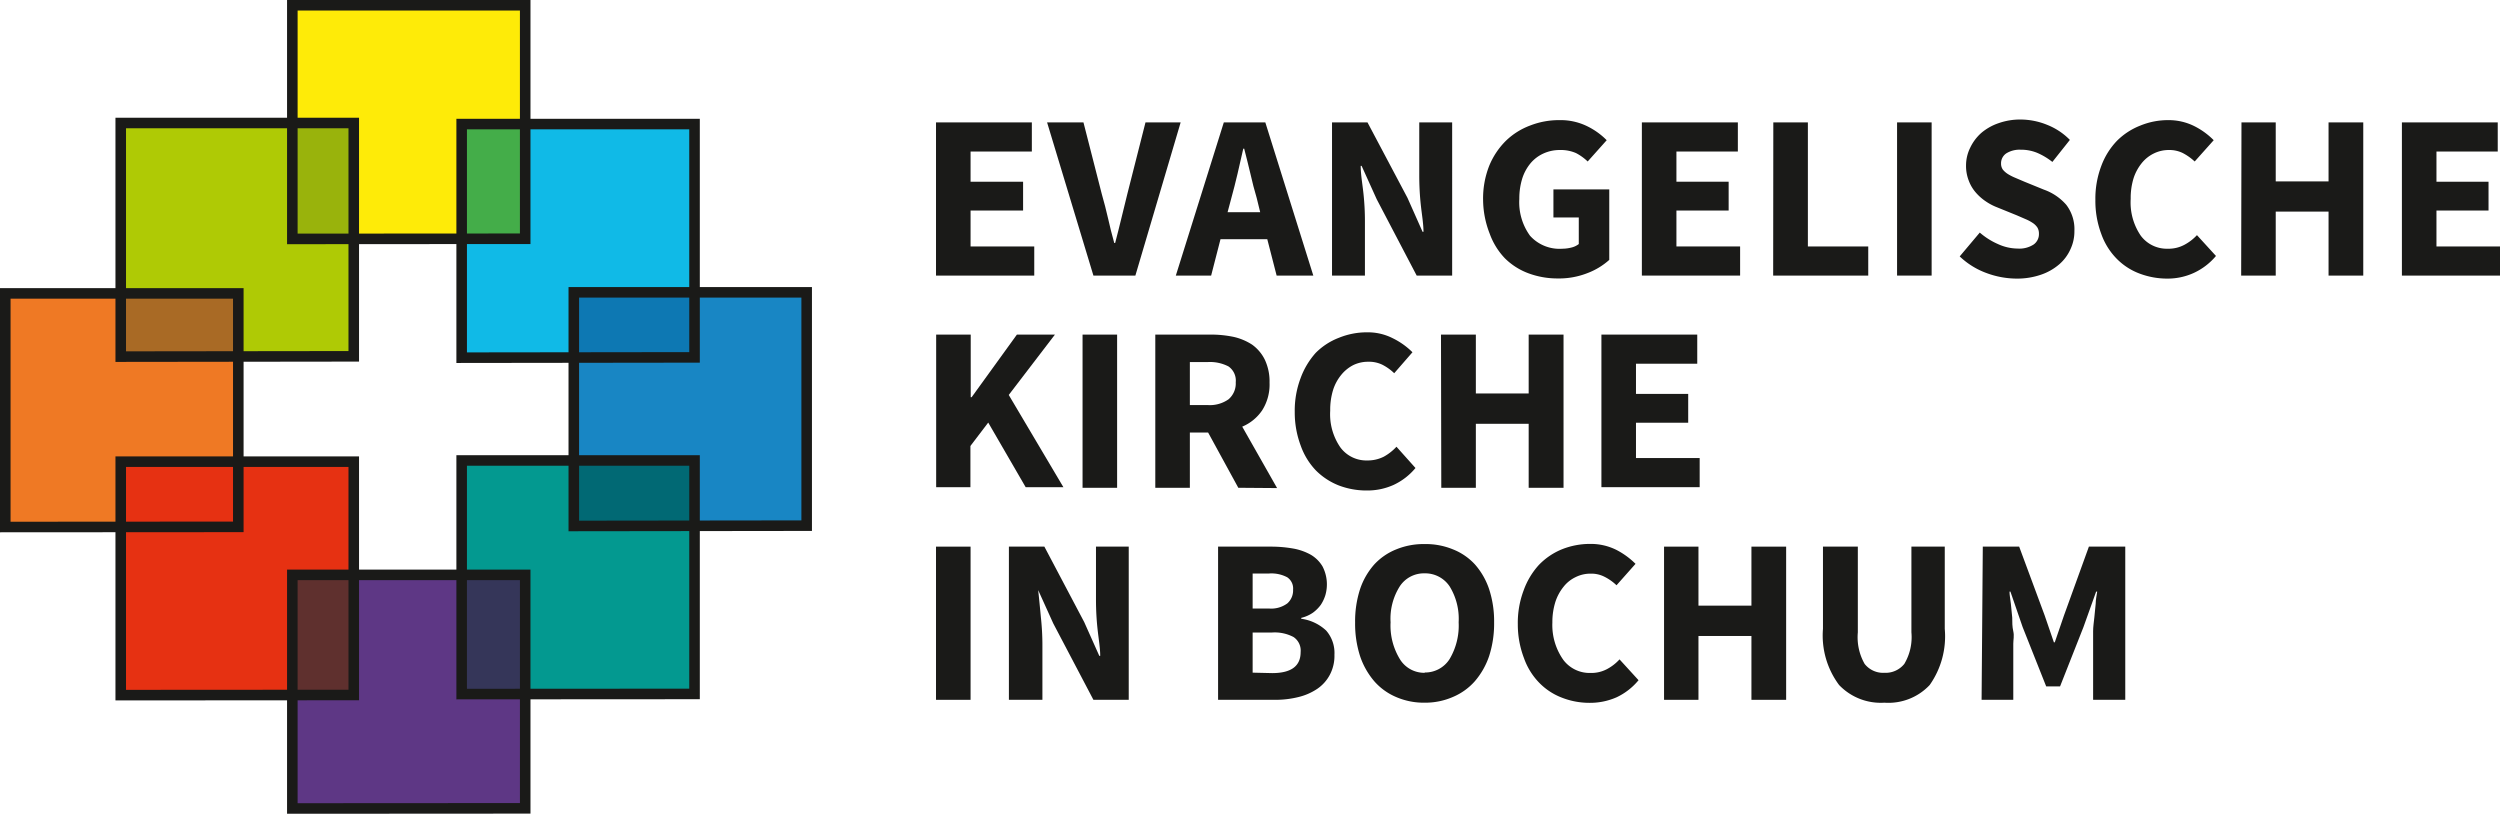 <svg id="Ebene_1" data-name="Ebene 1" xmlns="http://www.w3.org/2000/svg" viewBox="0 0 165.65 53.92"><defs><style>.cls-1,.cls-17{fill:none;}.cls-2{fill:#feeb08;}.cls-3{fill:#afca05;}.cls-4{fill:#99b30c;}.cls-5{fill:#ef7924;}.cls-6{fill:#a96a25;}.cls-7{fill:#e63112;}.cls-8{fill:#5e3785;}.cls-9{fill:#5f302e;}.cls-10{fill:#039990;}.cls-11{fill:#353659;}.cls-12{fill:#1886c4;}.cls-13{fill:#016974;}.cls-14{fill:#10bae7;}.cls-15{fill:#44ad49;}.cls-16{fill:#0d78b3;}.cls-17{stroke:#1a1a18;stroke-miterlimit:10;stroke-width:0.7px;}.cls-18{fill:#1a1a18;}</style></defs><title>Evangelische Kirche in Bochum_Logo</title><polygon class="cls-1" points="30.59 15.82 23.44 15.83 23.44 23.61 15.79 23.62 15.79 30.59 23.44 30.59 23.44 38.09 30.59 38.09 30.59 30.51 38.02 30.51 38.02 23.69 30.59 23.7 30.59 15.82"/><polygon class="cls-2" points="23.44 15.83 30.59 15.82 30.59 8.22 34.8 8.22 34.8 0.35 19.37 0.35 19.37 8.15 23.44 8.15 23.44 15.83"/><polygon class="cls-3" points="15.79 23.62 23.44 23.61 23.44 15.83 19.37 15.83 19.37 8.15 8 8.15 8 19.44 15.79 19.44 15.79 23.62"/><rect class="cls-2" x="19.37" y="8.15" width="4.07" height="7.68"/><rect class="cls-4" x="19.37" y="8.15" width="4.07" height="7.68"/><polygon class="cls-5" points="15.79 30.59 15.79 23.62 8 23.63 8 19.44 0.35 19.44 0.35 34.92 8 34.91 8 30.59 15.79 30.59"/><rect class="cls-2" x="8" y="19.44" width="7.79" height="4.18"/><rect class="cls-6" x="8" y="19.44" width="7.79" height="4.18"/><polygon class="cls-7" points="23.44 38.09 23.44 30.59 15.79 30.59 15.79 34.91 8 34.91 8 46.06 19.37 46.06 19.37 38.09 23.44 38.09"/><rect class="cls-2" x="8" y="30.59" width="7.79" height="4.32"/><rect class="cls-7" x="8" y="30.59" width="7.79" height="4.32"/><polygon class="cls-8" points="30.59 38.09 23.44 38.09 23.44 46.05 19.37 46.06 19.37 53.57 34.8 53.56 34.8 45.99 30.59 45.99 30.59 38.09"/><rect class="cls-2" x="19.37" y="38.09" width="4.07" height="7.96"/><rect class="cls-9" x="19.37" y="38.09" width="4.07" height="7.96"/><polygon class="cls-10" points="38.02 30.51 30.59 30.51 30.59 38.09 34.8 38.09 34.8 45.99 46.02 45.98 46.02 34.84 38.02 34.85 38.02 30.51"/><rect class="cls-2" x="30.59" y="38.09" width="4.22" height="7.9"/><rect class="cls-11" x="30.59" y="38.09" width="4.22" height="7.9"/><polygon class="cls-12" points="46.02 19.37 46.02 23.68 38.02 23.69 38.02 30.51 46.02 30.51 46.02 34.84 53.45 34.83 53.45 19.37 46.02 19.37"/><rect class="cls-2" x="38.02" y="30.51" width="8.01" height="4.33"/><rect class="cls-13" x="38.02" y="30.51" width="8.01" height="4.33"/><polygon class="cls-14" points="30.59 15.82 30.59 23.7 38.02 23.69 38.02 19.37 46.02 19.37 46.02 8.22 34.8 8.22 34.8 15.82 30.59 15.82"/><rect class="cls-2" x="30.59" y="8.22" width="4.22" height="7.6"/><rect class="cls-15" x="30.59" y="8.22" width="4.22" height="7.6"/><rect class="cls-2" x="38.02" y="19.37" width="8.01" height="4.32"/><rect class="cls-16" x="38.02" y="19.37" width="8.01" height="4.32"/><polygon class="cls-17" points="34.8 0.35 34.8 15.82 19.37 15.83 19.37 0.35 34.8 0.35"/><polygon class="cls-17" points="23.44 8.15 23.44 23.61 8 23.63 8 8.15 23.44 8.15"/><polygon class="cls-17" points="15.79 19.44 15.79 34.91 0.35 34.92 0.35 19.44 15.79 19.44"/><polygon class="cls-17" points="23.44 30.59 23.44 46.05 8 46.06 8 30.59 23.44 30.59"/><polygon class="cls-17" points="34.8 38.09 34.8 53.56 19.37 53.57 19.37 38.09 34.8 38.09"/><polygon class="cls-17" points="46.02 30.51 46.02 45.98 30.59 45.99 30.59 30.51 46.02 30.51"/><polygon class="cls-17" points="53.45 19.37 53.45 34.83 38.02 34.85 38.02 19.37 53.45 19.37"/><polygon class="cls-17" points="46.02 8.22 46.02 23.68 30.59 23.7 30.59 8.22 46.02 8.22"/><path class="cls-18" d="M78.23,24.38h6.35v1.93H80.52v2H84v1.91H80.52V32.6h4.22v1.93H78.23Z" transform="translate(-16.21 -16.27)"/><path class="cls-18" d="M85.59,24.38H88l1.21,4.73c.16.56.3,1.1.42,1.63s.25,1.07.41,1.63h.06c.15-.56.28-1.11.41-1.63s.26-1.07.4-1.63l1.2-4.73h2.33l-3,10.15H88.66Z" transform="translate(-16.21 -16.27)"/><path class="cls-18" d="M100.18,32.12h-3.1l-.62,2.41H94.12L97.3,24.38h2.75l3.18,10.15H100.8Zm-.47-1.79-.23-.94q-.23-.77-.42-1.62c-.14-.57-.27-1.12-.41-1.65h-.06c-.12.54-.25,1.1-.38,1.66s-.27,1.1-.41,1.61l-.25.94Z" transform="translate(-16.21 -16.27)"/><path class="cls-18" d="M104.47,24.38h2.35l2.65,5,1,2.25h.06c0-.54-.11-1.15-.18-1.81a18.08,18.08,0,0,1-.1-1.9V24.38h2.18V34.53h-2.35l-2.65-5.06-1-2.21h-.06c0,.56.11,1.16.18,1.81a17.08,17.08,0,0,1,.1,1.86v3.6h-2.18Z" transform="translate(-16.21 -16.27)"/><path class="cls-18" d="M114.48,29.52a5.9,5.9,0,0,1,.4-2.25A5,5,0,0,1,116,25.59a4.62,4.62,0,0,1,1.59-1,5.23,5.23,0,0,1,1.94-.36,4,4,0,0,1,1.86.41,4.73,4.73,0,0,1,1.28.92l-1.26,1.41a3.32,3.32,0,0,0-.78-.56,2.52,2.52,0,0,0-1.07-.2,2.58,2.58,0,0,0-1.08.23,2.42,2.42,0,0,0-.85.64,3,3,0,0,0-.55,1,4.44,4.44,0,0,0-.2,1.37,3.77,3.77,0,0,0,.71,2.44,2.62,2.62,0,0,0,2.14.86,2.49,2.49,0,0,0,.61-.08,1.26,1.26,0,0,0,.48-.23V30.68h-1.68V28.82h3.7v4.67a4.58,4.58,0,0,1-1.43.87,5.14,5.14,0,0,1-2,.36,5.5,5.5,0,0,1-1.92-.34,4.37,4.37,0,0,1-1.57-1,4.63,4.63,0,0,1-1-1.62A6.24,6.24,0,0,1,114.48,29.52Z" transform="translate(-16.21 -16.27)"/><path class="cls-18" d="M125,24.38h6.36v1.93h-4.07v2h3.46v1.91h-3.46V32.6h4.22v1.93H125Z" transform="translate(-16.21 -16.27)"/><path class="cls-18" d="M133.71,24.38H136V32.6h4v1.93h-6.3Z" transform="translate(-16.21 -16.27)"/><path class="cls-18" d="M141.91,24.38h2.29V34.53h-2.29Z" transform="translate(-16.21 -16.27)"/><path class="cls-18" d="M147.39,31.68a4.69,4.69,0,0,0,1.2.76,3.18,3.18,0,0,0,1.3.3,1.74,1.74,0,0,0,1.07-.27.84.84,0,0,0,.35-.71.78.78,0,0,0-.1-.41,1.07,1.07,0,0,0-.3-.3,2.79,2.79,0,0,0-.46-.25l-.6-.26L148.52,30a3.63,3.63,0,0,1-.75-.4,3.29,3.29,0,0,1-.65-.58,2.55,2.55,0,0,1-.46-.78,2.67,2.67,0,0,1-.18-1,2.64,2.64,0,0,1,.27-1.17,3.05,3.05,0,0,1,.75-1,3.52,3.52,0,0,1,1.14-.64,4.26,4.26,0,0,1,1.46-.24,4.71,4.71,0,0,1,1.75.35,4.35,4.35,0,0,1,1.51,1L152.2,27a4.42,4.42,0,0,0-1-.6,2.8,2.8,0,0,0-1.1-.21,1.67,1.67,0,0,0-.95.24.79.79,0,0,0-.35.68.68.68,0,0,0,.12.4,1.37,1.37,0,0,0,.33.29,3.19,3.19,0,0,0,.49.25l.61.26,1.3.53a3.52,3.52,0,0,1,1.47,1,2.65,2.65,0,0,1,.54,1.73,2.77,2.77,0,0,1-.26,1.21,2.86,2.86,0,0,1-.74,1,3.65,3.65,0,0,1-1.21.69,4.83,4.83,0,0,1-1.62.26,5.78,5.78,0,0,1-2-.37,5.11,5.11,0,0,1-1.77-1.1Z" transform="translate(-16.21 -16.27)"/><path class="cls-18" d="M155.05,29.52a6.1,6.1,0,0,1,.39-2.25,4.8,4.8,0,0,1,1.05-1.68,4.51,4.51,0,0,1,1.54-1,4.82,4.82,0,0,1,1.86-.36,3.79,3.79,0,0,1,1.72.4,4.86,4.86,0,0,1,1.28.93l-1.26,1.41a3.59,3.59,0,0,0-.79-.56,2,2,0,0,0-.92-.2,2.22,2.22,0,0,0-1,.23,2.34,2.34,0,0,0-.8.64,3.15,3.15,0,0,0-.54,1,4.45,4.45,0,0,0-.19,1.37,3.89,3.89,0,0,0,.67,2.44,2.15,2.15,0,0,0,1.79.86,2.21,2.21,0,0,0,1.08-.25,3.15,3.15,0,0,0,.85-.65l1.26,1.38a4.21,4.21,0,0,1-1.46,1.12,4.16,4.16,0,0,1-1.77.38,5.19,5.19,0,0,1-1.85-.34,4.17,4.17,0,0,1-1.52-1,4.46,4.46,0,0,1-1-1.62A6.24,6.24,0,0,1,155.05,29.52Z" transform="translate(-16.21 -16.27)"/><path class="cls-18" d="M164.73,24.38H167v3.91h3.5V24.38h2.3V34.53h-2.3V30.29H167v4.24h-2.29Z" transform="translate(-16.21 -16.27)"/><path class="cls-18" d="M175.36,24.38h6.35v1.93h-4.06v2h3.45v1.91h-3.45V32.6h4.21v1.93h-6.5Z" transform="translate(-16.21 -16.27)"/><path class="cls-18" d="M78.24,38.44h2.29v4.15h.06l3-4.15h2.52l-3.06,4,3.62,6.11h-2.5l-2.48-4.28-1.18,1.55v2.73H78.24Z" transform="translate(-16.21 -16.27)"/><path class="cls-18" d="M87.94,38.44h2.29V48.59H87.94Z" transform="translate(-16.21 -16.27)"/><path class="cls-18" d="M98.26,48.59l-2-3.66H95.05v3.66H92.76V38.44h3.66a7.32,7.32,0,0,1,1.52.15,3.74,3.74,0,0,1,1.24.52,2.68,2.68,0,0,1,.84,1,3.38,3.38,0,0,1,.31,1.51,3.19,3.19,0,0,1-.49,1.84,3,3,0,0,1-1.32,1.08l2.31,4.07Zm-3.21-5.48h1.19a2.15,2.15,0,0,0,1.37-.38,1.38,1.38,0,0,0,.48-1.13,1.14,1.14,0,0,0-.48-1.05,2.66,2.66,0,0,0-1.37-.29H95.05Z" transform="translate(-16.21 -16.27)"/><path class="cls-18" d="M102,43.57a6.1,6.1,0,0,1,.39-2.25,5.16,5.16,0,0,1,1-1.67,4.37,4.37,0,0,1,1.54-1,4.89,4.89,0,0,1,1.86-.36,3.63,3.63,0,0,1,1.72.4,4.89,4.89,0,0,1,1.29.92L108.59,41a3.24,3.24,0,0,0-.78-.56,2,2,0,0,0-.93-.2,2.24,2.24,0,0,0-1,.22,2.47,2.47,0,0,0-.8.65,3,3,0,0,0-.54,1,4.45,4.45,0,0,0-.19,1.37,3.86,3.86,0,0,0,.67,2.43,2.14,2.14,0,0,0,1.79.87,2.37,2.37,0,0,0,1.09-.25,3.31,3.31,0,0,0,.84-.66L110,47.28a4.17,4.17,0,0,1-1.45,1.12,4.22,4.22,0,0,1-1.77.37,5.15,5.15,0,0,1-1.85-.33,4.43,4.43,0,0,1-1.53-1,4.59,4.59,0,0,1-1-1.63A6.24,6.24,0,0,1,102,43.57Z" transform="translate(-16.21 -16.27)"/><path class="cls-18" d="M111.69,38.44H114v3.9h3.5v-3.9h2.31V48.59h-2.31V44.35H114v4.24h-2.29Z" transform="translate(-16.21 -16.27)"/><path class="cls-18" d="M122.32,38.44h6.35v1.93h-4.06v2h3.46v1.91h-3.46v2.34h4.22v1.93h-6.51Z" transform="translate(-16.21 -16.27)"/><path class="cls-18" d="M78.23,52.49h2.29V62.64H78.23Z" transform="translate(-16.21 -16.27)"/><path class="cls-18" d="M83.06,52.49h2.35l2.64,5,1,2.24h.06c0-.54-.11-1.14-.18-1.81a18.08,18.08,0,0,1-.1-1.9V52.49H91V62.64H88.66L86,57.58l-1-2.21H85c.06.56.12,1.17.18,1.81a17.13,17.13,0,0,1,.1,1.87v3.59H83.06Z" transform="translate(-16.21 -16.27)"/><path class="cls-18" d="M96.92,52.49h3.48a8.38,8.38,0,0,1,1.46.12,3.71,3.71,0,0,1,1.19.41,2.19,2.19,0,0,1,.79.78,2.58,2.58,0,0,1,.19,1.9,2.5,2.5,0,0,1-.3.64,2.42,2.42,0,0,1-.53.53,2.34,2.34,0,0,1-.77.34v.06a3,3,0,0,1,1.65.78,2.25,2.25,0,0,1,.55,1.6,2.68,2.68,0,0,1-.31,1.34,2.58,2.58,0,0,1-.84.93,3.85,3.85,0,0,1-1.25.54,6.31,6.31,0,0,1-1.54.18H96.92Zm3.37,4.1a1.8,1.8,0,0,0,1.22-.34,1.15,1.15,0,0,0,.38-.91.89.89,0,0,0-.39-.82,2.24,2.24,0,0,0-1.2-.25H99.21v2.32Zm.21,4.28c1.26,0,1.89-.46,1.89-1.39a1.08,1.08,0,0,0-.47-1,2.66,2.66,0,0,0-1.42-.3H99.21v2.66Z" transform="translate(-16.21 -16.27)"/><path class="cls-18" d="M110.61,62.83a4.61,4.61,0,0,1-1.88-.37,4,4,0,0,1-1.46-1.05,5,5,0,0,1-.94-1.66,7,7,0,0,1-.33-2.23,6.91,6.91,0,0,1,.33-2.22,4.72,4.72,0,0,1,.94-1.63,4,4,0,0,1,1.46-1,4.77,4.77,0,0,1,1.88-.35,4.72,4.72,0,0,1,1.87.35,3.94,3.94,0,0,1,1.46,1,4.77,4.77,0,0,1,.94,1.64,6.83,6.83,0,0,1,.33,2.2,7,7,0,0,1-.33,2.23,5,5,0,0,1-.94,1.66,4,4,0,0,1-1.46,1.05A4.56,4.56,0,0,1,110.61,62.83Zm0-2a1.92,1.92,0,0,0,1.65-.89,4.34,4.34,0,0,0,.6-2.44,4.09,4.09,0,0,0-.6-2.38,1.94,1.94,0,0,0-1.65-.86,1.91,1.91,0,0,0-1.65.86,4,4,0,0,0-.61,2.38A4.26,4.26,0,0,0,109,60,1.89,1.89,0,0,0,110.61,60.85Z" transform="translate(-16.21 -16.27)"/><path class="cls-18" d="M116.78,57.63a6.1,6.1,0,0,1,.39-2.25,5,5,0,0,1,1-1.67,4.44,4.44,0,0,1,1.55-1.05,5,5,0,0,1,1.85-.35,3.79,3.79,0,0,1,1.73.39,5.09,5.09,0,0,1,1.28.93l-1.26,1.42a3.28,3.28,0,0,0-.79-.56,1.92,1.92,0,0,0-.92-.21,2.19,2.19,0,0,0-1,.23,2.25,2.25,0,0,0-.8.64,3.15,3.15,0,0,0-.54,1,4.48,4.48,0,0,0-.2,1.37A4,4,0,0,0,119.8,60a2.18,2.18,0,0,0,1.79.86,2.22,2.22,0,0,0,1.09-.25,3.06,3.06,0,0,0,.84-.65l1.26,1.38a4.21,4.21,0,0,1-1.45,1.13,4.35,4.35,0,0,1-1.77.37,5,5,0,0,1-1.85-.34,4.17,4.17,0,0,1-1.52-1,4.46,4.46,0,0,1-1-1.62A6.24,6.24,0,0,1,116.78,57.63Z" transform="translate(-16.21 -16.27)"/><path class="cls-18" d="M126.47,52.49h2.28V56.4h3.51V52.49h2.3V62.64h-2.3V58.41h-3.51v4.23h-2.28Z" transform="translate(-16.21 -16.27)"/><path class="cls-18" d="M137,52.49h2.31v5.68a3.57,3.57,0,0,0,.45,2.09,1.56,1.56,0,0,0,1.31.59,1.59,1.59,0,0,0,1.32-.59,3.47,3.47,0,0,0,.47-2.09V52.49h2.21v5.45a5.59,5.59,0,0,1-1,3.72,3.75,3.75,0,0,1-3,1.17,3.82,3.82,0,0,1-3-1.17A5.47,5.47,0,0,1,137,57.94Z" transform="translate(-16.21 -16.27)"/><path class="cls-18" d="M147.59,52.49H150l1.69,4.56.61,1.78h.06l.61-1.78,1.65-4.56h2.41V62.64h-2.13V58.92c0-.25,0-.52,0-.82s.05-.61.08-.91l.09-.91c0-.29.07-.57.1-.81h-.07l-.84,2.35-1.55,3.93h-.92l-1.56-3.93-.81-2.35h-.06c0,.24.06.52.09.81l.09.91c0,.3,0,.61.07.91s0,.57,0,.82v3.72h-2.1Z" transform="translate(-16.21 -16.27)"/></svg>